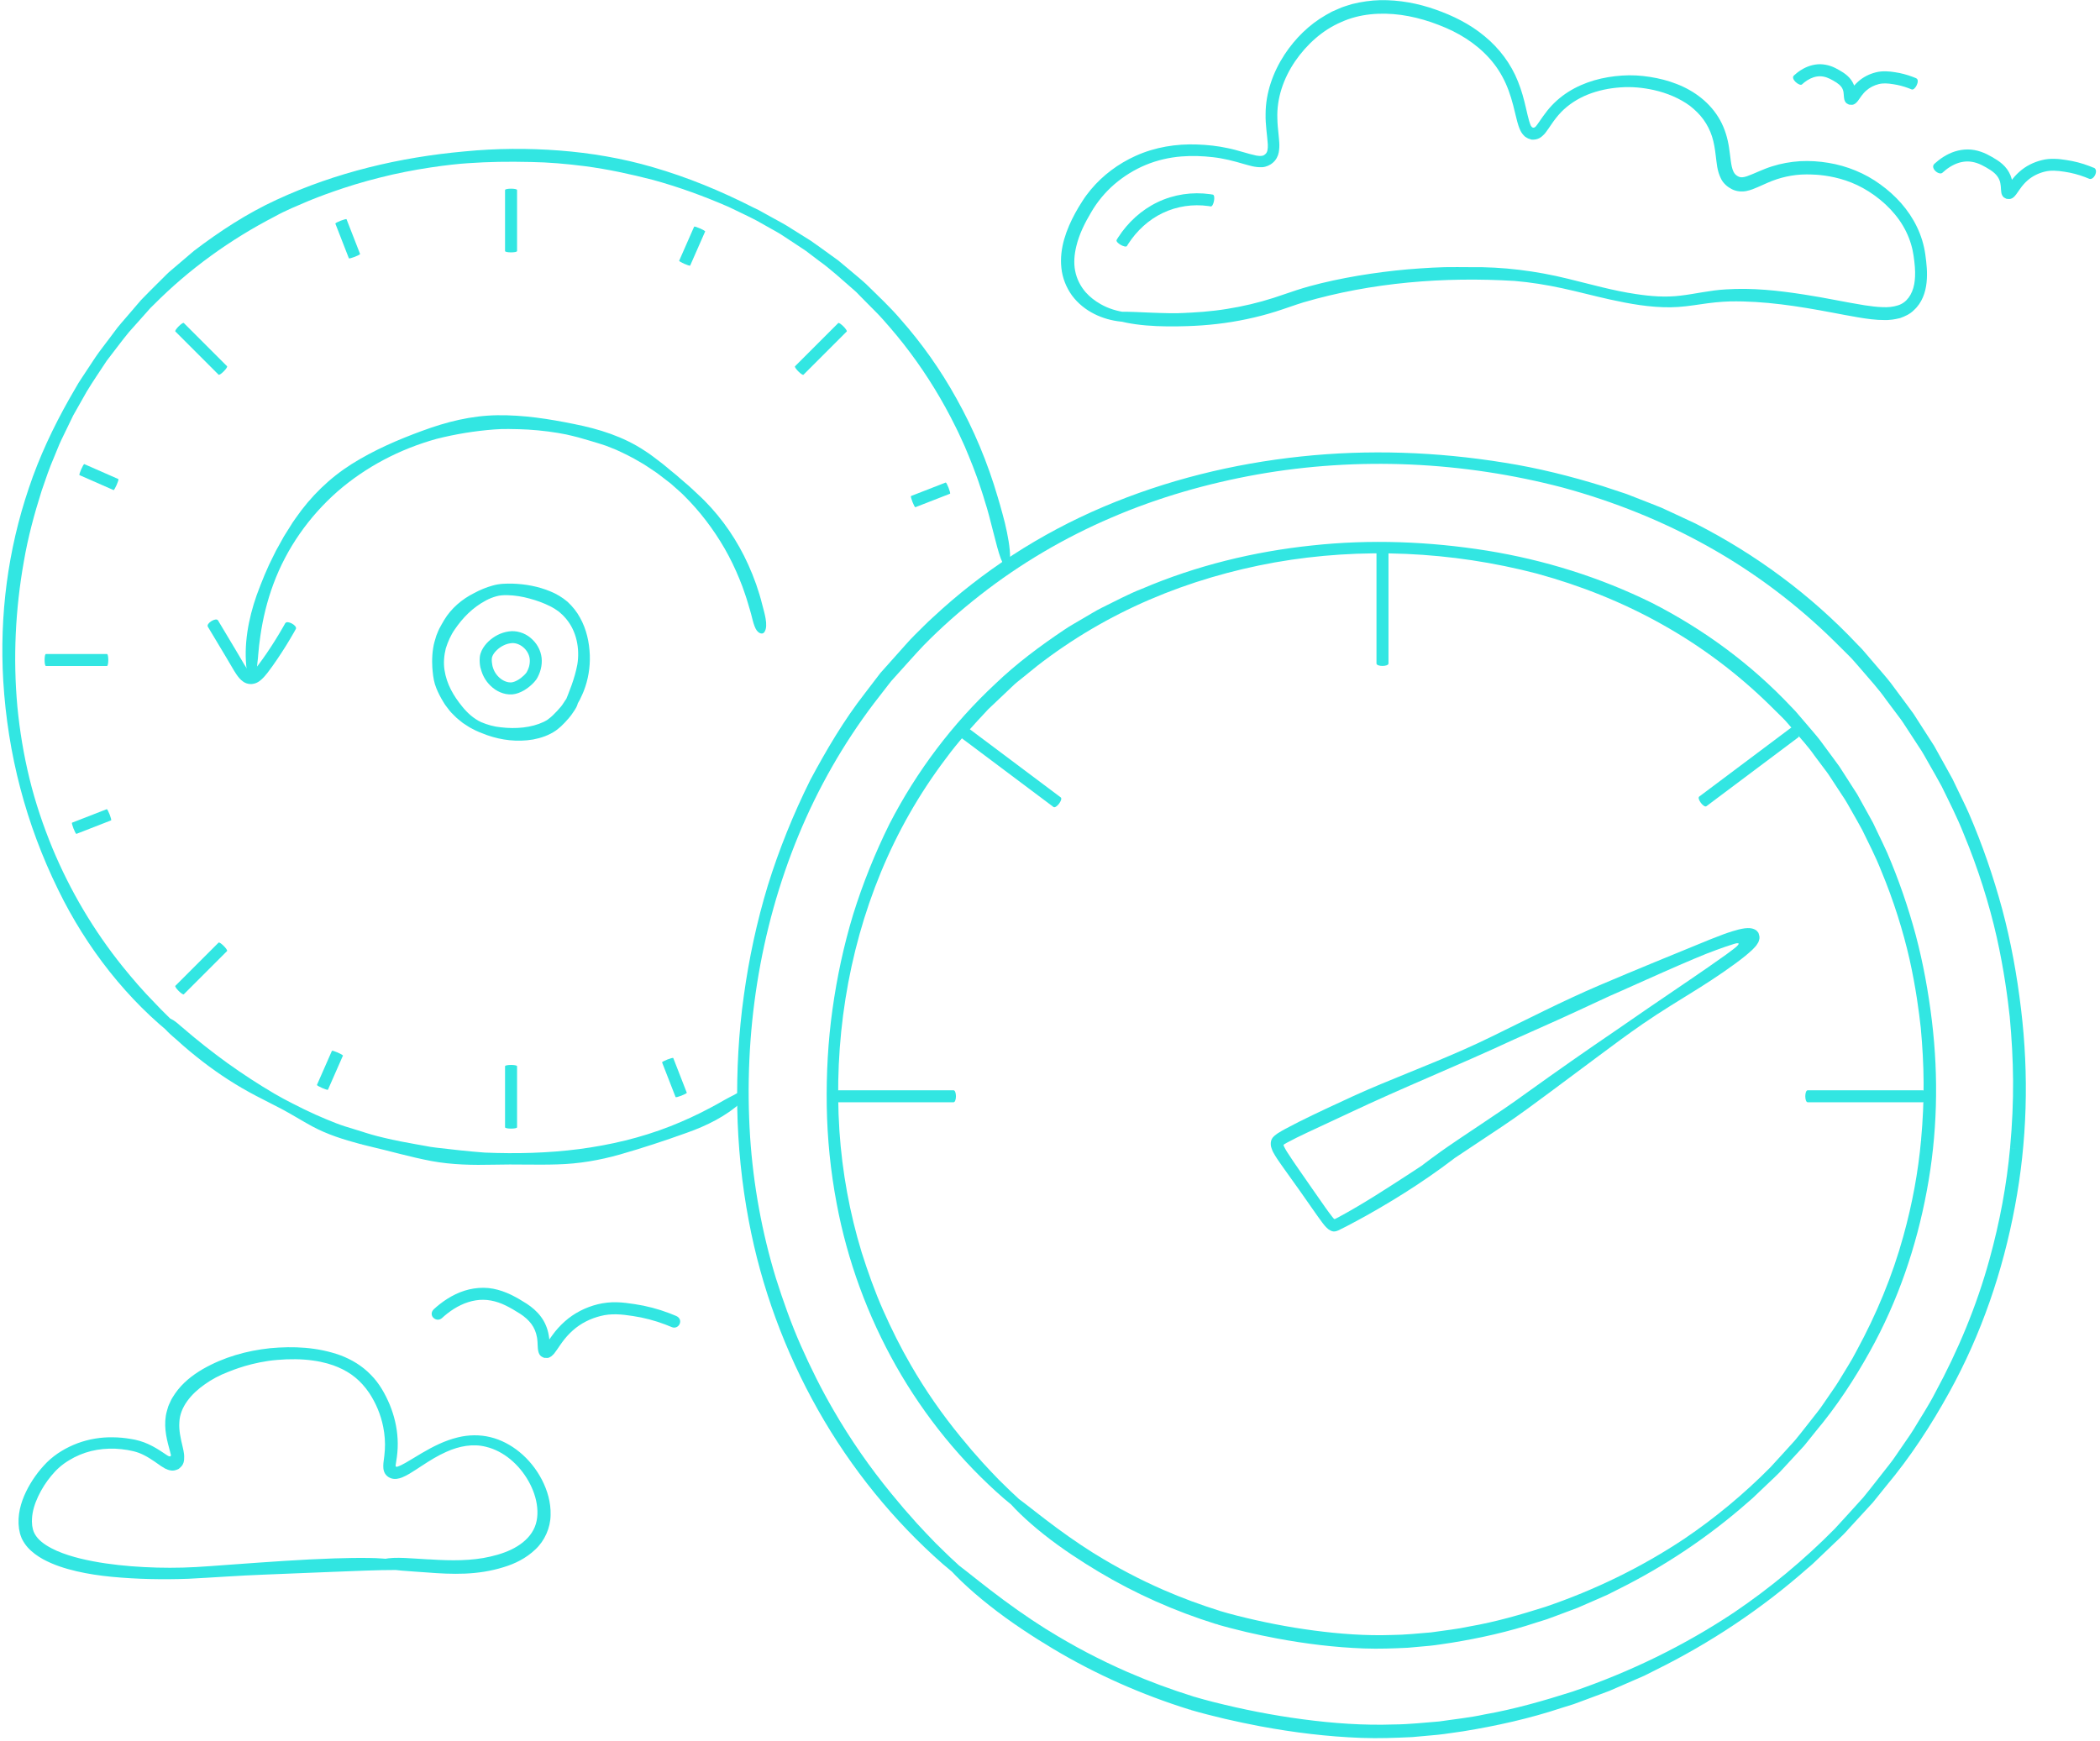 
<svg width="439" height="364" viewBox="0 0 439 364" fill="none" xmlns="http://www.w3.org/2000/svg">
<path d="M197.05 326.34C198.85 328.73 202.52 332.29 206.85 335.69C211.16 339.12 216.14 342.35 220.11 344.72C229.06 350.08 238.69 354.34 248.67 357.45L249.05 357.51C249.05 357.51 248.94 357.53 248.91 357.52L249.14 357.59L249.6 357.72L250.52 357.98L252.36 358.47C253.58 358.79 254.81 359.09 256.04 359.38C258.5 359.95 260.97 360.47 263.45 360.94C270.42 362.24 277.48 363.11 284.58 363.37C288.13 363.5 291.69 363.37 295.24 363.2L300.54 362.72C302.3 362.54 304.05 362.23 305.81 362C312.8 360.87 319.73 359.33 326.45 357.1L328.98 356.31L331.47 355.39L336.44 353.54L341.3 351.43L343.73 350.37L346.1 349.18C357.55 343.52 368.29 336.37 377.89 327.89C378.67 327.27 379.39 326.57 380.1 325.88L382.26 323.82C383.67 322.43 385.19 321.14 386.48 319.63C387.82 318.17 389.16 316.72 390.49 315.27L391.49 314.18L392.42 313.03L394.27 310.73C399.33 304.69 403.65 298.08 407.47 291.15C414.21 278.97 418.7 265.75 421.22 252.23C423.77 238.7 424.16 224.76 422.49 210.96C421.65 203.93 420.39 196.95 418.56 190.11C416.71 183.28 414.41 176.59 411.6 170.09C410.89 168.47 410.09 166.89 409.33 165.29L408.18 162.9L406.9 160.58L404.32 155.94L401.45 151.47L400.01 149.23C399.5 148.51 398.96 147.8 398.44 147.09L395.27 142.82C394.19 141.42 392.99 140.11 391.85 138.75L390.12 136.73L389.25 135.72C388.95 135.39 388.63 135.09 388.32 134.77C378.47 124.3 366.95 115.85 354.47 109.48L349.71 107.26L347.33 106.16L344.89 105.19L340 103.28L335.01 101.63C328.32 99.56 321.49 97.84 314.5 96.74C300.38 94.45 286.05 93.94 271.91 95.45C257.78 96.95 243.82 100.38 230.66 105.97C217.47 111.57 205.38 119.41 195 129.1C193.67 130.28 192.46 131.58 191.18 132.81C189.92 134.06 188.79 135.43 187.59 136.74L184.04 140.72L180.8 144.96C176.41 150.58 172.78 156.76 169.39 163.08C165.83 170.25 162.85 177.62 160.51 185.15C158.22 192.7 156.57 200.39 155.5 208.16C154.41 215.93 153.99 223.79 154.12 231.66C154.26 239.54 155.05 247.45 156.54 255.3C159.13 269.11 164.1 282.59 171.02 294.83C177.94 307.08 186.88 318.05 197.11 327.03C198.43 328.18 199.73 329.21 200.87 330.11C202.02 331 203.08 331.68 203.88 332.19C205.5 333.19 206.22 333.33 205.39 332.13C205 331.57 204.06 330.65 202.96 329.65C201.86 328.62 200.65 327.49 199.64 326.54C198.26 325.31 196.97 323.97 195.61 322.67C194.3 321.32 192.98 319.94 191.67 318.51L188.96 315.44L186.33 312.29C181.83 306.8 177.76 300.95 174.21 294.79C171.69 290.46 169.46 285.96 167.43 281.38C165.4 276.79 163.73 272.06 162.21 267.28C159.28 257.69 157.48 247.75 156.81 237.75C155.42 216.2 158.76 194.46 166.9 174.73C170.96 164.87 176.27 155.55 182.68 147.08L185.12 143.93C185.53 143.41 185.92 142.87 186.35 142.36L187.68 140.88C189.47 138.92 191.21 136.91 193.04 134.99C196.75 131.19 200.75 127.68 204.92 124.41C213.28 117.87 222.5 112.44 232.28 108.25C242.05 104.04 252.35 101.08 262.86 99.2C283.89 95.48 305.82 96.47 326.72 101.95C337.34 104.85 347.64 108.95 357.22 114.34C366.81 119.71 375.66 126.38 383.49 134.1C384.44 135.04 385.4 136 386.37 136.96C386.87 137.43 387.32 137.94 387.77 138.46L389.12 140.01C390.9 142.1 392.77 144.12 394.3 146.32C394.78 146.96 395.67 148.14 396.87 149.75C397.5 150.54 398.11 151.5 398.79 152.55C399.48 153.6 400.22 154.74 401.02 155.97C401.86 157.17 402.6 158.54 403.4 159.96C404.2 161.38 405.07 162.85 405.9 164.41C407.44 167.58 409.17 170.92 410.56 174.48C413.5 181.54 415.88 189.13 417.41 195.95C418.94 202.77 419.71 208.77 420.13 212.6C420.97 221.7 421.13 229.93 420.2 240.01L421.64 240.16L420.2 240.02C419.49 247.69 418.09 255.37 415.88 263.37C413.21 273.06 409.33 282.39 404.55 291.19C403.21 293.83 401.56 296.3 400.05 298.84C399.28 300.1 398.39 301.29 397.57 302.52C396.71 303.72 395.94 304.99 395.01 306.14C393.17 308.46 391.38 310.82 389.51 313.1C387.52 315.29 385.55 317.5 383.54 319.66C377.14 326.15 370.04 332.03 362.56 337.1C352.17 344.03 340.74 349.61 328.74 353.69C322.7 355.61 316.58 357.37 310.31 358.47C307.2 359.15 304.03 359.46 300.89 359.93C297.72 360.18 294.56 360.54 291.38 360.56C285.04 360.78 278.67 360.32 272.35 359.48C266.03 358.65 259.76 357.41 253.6 355.85L251.53 355.3L250.5 355.01L249.99 354.86L249.74 354.79C249.74 354.79 249.54 354.73 249.43 354.71C249.3 354.68 249.16 354.66 249.03 354.65L249.5 354.72C244.82 353.26 240.22 351.56 235.72 349.6C232.83 348.34 229.98 346.97 227.2 345.51C225.81 344.78 224.43 344.03 223.07 343.24L222.05 342.65L221.73 342.46L221.18 342.14C217.84 340.19 213.64 337.39 209.79 334.53C205.93 331.69 202.42 328.78 200.1 327.03C198.2 325.6 196.83 324.73 196.43 324.82C196.16 324.88 196.32 325.35 197.05 326.33V326.34Z" fill="#32E6E2"/>
<path d="M34.009 213.77C33.999 215.1 35.839 216.42 36.899 217.38C38.669 219.01 40.529 220.54 42.429 222.01C45.919 224.7 49.629 227.09 53.519 229.12C55.309 230.04 57.059 230.94 58.809 231.84C60.999 233 63.049 234.3 65.219 235.48C68.419 237.21 71.829 238.27 75.309 239.2L75.719 239.26C75.669 239.27 75.609 239.27 75.559 239.26C75.539 239.26 75.489 239.24 75.509 239.25L75.569 239.27L75.829 239.33L76.339 239.46L77.359 239.71C81.639 240.71 85.829 241.93 90.149 242.75C94.529 243.56 98.829 243.62 103.229 243.52C107.679 243.4 112.039 243.6 116.499 243.46C120.959 243.34 125.289 242.61 129.589 241.39C134.379 240.02 138.919 238.52 143.599 236.84C147.719 235.38 151.769 233.39 154.949 230.48C155.769 229.73 156.169 228.79 155.369 228.35C154.999 228.14 154.459 228.43 154.059 228.59C153.569 228.87 153.059 229.15 152.519 229.41C152.139 229.6 151.769 229.8 151.409 230.01C150.469 230.56 149.509 231.09 148.539 231.6C145.819 233.06 143.009 234.35 140.139 235.48C133.949 237.91 127.529 239.41 121.049 240.26C114.569 241.1 107.979 241.26 101.349 240.99C97.969 240.74 94.589 240.36 91.209 239.96C90.389 239.87 89.529 239.73 88.709 239.56C88.229 239.46 86.059 239.11 83.739 238.65C81.419 238.19 78.949 237.6 77.809 237.26C77.509 237.17 77.219 237.08 76.929 237L76.499 236.87L76.289 236.8L76.049 236.73C75.939 236.7 75.819 236.69 75.709 236.67L76.079 236.73C75.359 236.5 74.619 236.26 73.789 236.02C72.649 235.69 71.499 235.33 70.309 234.87C68.859 234.31 67.439 233.71 66.019 233.08C64.349 232.33 62.709 231.53 61.089 230.69C59.839 230.05 58.579 229.39 57.379 228.68C54.059 226.73 50.769 224.59 47.579 222.3C45.989 221.15 44.419 219.97 42.889 218.76C42.119 218.15 41.359 217.54 40.609 216.92L39.489 215.98L38.939 215.51L38.799 215.39L38.759 215.35L38.679 215.29C37.729 214.56 36.419 213.15 35.389 212.94C34.959 212.86 34.549 212.94 34.279 213.16C34.109 213.31 33.999 213.52 33.989 213.79L34.009 213.77Z" fill="#32E6E2"/>
<path d="M211.06 117.81C211.31 116.34 211.05 113.9 210.51 111.32C210.25 110.03 209.93 108.7 209.57 107.43C209.24 106.15 208.87 104.95 208.56 103.89C206.48 96.77 203.59 89.84 199.96 83.35C196.66 77.38 192.71 71.78 188.2 66.69C185.99 64.1 183.48 61.8 181.07 59.41C179.82 58.26 178.49 57.21 177.2 56.1L175.25 54.47L173.19 52.98C171.94 52.09 170.72 51.17 169.45 50.31L165.55 47.87C164.27 47.02 162.91 46.31 161.57 45.57L159.56 44.46L158.55 43.9L157.51 43.4C150.69 39.93 143.75 37.06 136.45 34.95C130.05 33.08 123.5 31.98 116.93 31.47C110.35 30.97 103.73 31.01 97.09 31.66C83.58 32.88 70.24 36.03 57.86 41.75C51.59 44.64 45.91 48.37 40.56 52.44L36.72 55.71C36.09 56.27 35.42 56.77 34.83 57.37L33.04 59.15C31.86 60.35 30.64 61.51 29.48 62.74C28.38 64.02 27.28 65.31 26.17 66.6C25.62 67.26 25.03 67.88 24.51 68.56L22.97 70.62C21.96 72 20.87 73.32 19.92 74.74L17.1 79.01C16.61 79.71 16.18 80.45 15.76 81.19L14.48 83.41C11.13 89.34 8.2 95.54 6.03 102.05C1.62 115.06 -0.12 128.65 0.68 142.37C1.61 157.68 5.41 172.26 12.16 186.03C18.04 198.14 26.7 209.24 37.06 217.22C39.73 219.26 42.13 220.44 41.58 218.97C41.33 218.27 39.91 217.06 38.96 216.14C37.66 214.95 36.33 213.76 35.04 212.43L33.65 211.05L32.3 209.64C29.92 207.23 27.71 204.66 25.58 202.02C19.59 194.56 14.67 186.24 10.99 177.41C9.03 172.65 7.38 167.78 6.17 162.81C4.95 157.84 4.12 152.8 3.63 147.73C2.71 137.6 3.21 127.34 4.99 117.37C5.84 112.37 7.17 107.46 8.7 102.63C9.53 100.23 10.32 97.82 11.34 95.5C11.84 94.33 12.27 93.14 12.82 91.99L14.48 88.56L15.31 86.85L16.25 85.19L18.13 81.87C19.44 79.69 20.9 77.6 22.29 75.46C23.86 73.45 25.36 71.37 26.99 69.4L29.55 66.53L30.83 65.09L31.47 64.37L32.16 63.7C39.55 56.25 48.15 50.07 57.47 45.25C59.7 44 62.2 43 64.55 41.99C65.95 41.41 72.24 38.9 79.34 37.15C86.42 35.32 94.23 34.34 97.9 34.12C102.25 33.82 106.17 33.76 111 33.87C114.68 33.93 118.38 34.25 122.32 34.75C127.08 35.38 131.77 36.4 136.41 37.59C141.87 39.08 147.18 41.02 152.36 43.28C154.31 44.25 156.31 45.13 158.22 46.15C159.17 46.68 160.12 47.21 161.06 47.75C162 48.29 162.96 48.78 163.85 49.4C165.09 50.22 166.34 51.04 167.58 51.86C168.22 52.25 168.81 52.7 169.4 53.16L171.19 54.52C173.64 56.26 175.84 58.32 178.12 60.29L178.97 61.04L179.76 61.85L181.35 63.46C182.4 64.55 183.51 65.58 184.51 66.72C186.53 68.98 188.47 71.31 190.28 73.74C193.91 78.6 197.08 83.8 199.75 89.22C200.44 90.56 201.03 91.96 201.67 93.32C202.24 94.71 202.85 96.1 203.38 97.5C203.91 98.91 204.45 100.31 204.9 101.74C205.13 102.45 205.39 103.16 205.6 103.88L205.76 104.42L205.81 104.59L205.9 104.88C207.07 108.39 208.23 114.2 209.23 116.83C209.65 117.9 210.12 118.6 210.47 118.65C210.71 118.69 210.9 118.44 210.99 117.84L211.06 117.81Z" fill="#32E6E2"/>
<path d="M159.849 132.06C160.639 130.79 159.789 128.13 159.349 126.43C158.639 123.56 157.639 120.75 156.419 118.06C154.189 113.11 151.099 108.55 147.309 104.72C146.459 103.85 145.529 103.05 144.659 102.2C143.779 101.36 142.809 100.62 141.909 99.8C141.359 99.28 140.739 98.84 140.169 98.35C139.579 97.88 139.029 97.36 138.429 96.91C137.219 96.02 136.069 95.04 134.769 94.24C130.299 91.27 125.209 89.69 120.019 88.66C114.739 87.58 109.389 86.75 103.969 86.82C98.469 86.9 93.289 88.22 88.239 90.09C83.129 91.96 78.169 94.11 73.529 97.02C68.889 99.95 64.959 103.79 61.829 108.31C61.369 108.92 60.959 109.57 60.569 110.22C60.169 110.86 59.759 111.5 59.359 112.14C58.989 112.8 58.629 113.46 58.269 114.11C57.899 114.76 57.529 115.41 57.219 116.1C55.839 118.76 54.729 121.55 53.669 124.41C51.889 129.46 50.889 134.97 51.589 140.18C51.769 141.52 52.349 142.54 53.149 142.01C53.519 141.76 53.569 141.03 53.659 140.52C53.679 139.83 53.759 139.14 53.829 138.42C53.899 137.92 53.949 137.41 53.979 136.9C54.089 135.58 54.229 134.27 54.429 132.96C54.959 129.27 55.849 125.63 57.149 122.13C59.929 114.6 64.629 107.99 70.519 102.79C76.449 97.63 83.549 93.9 91.269 91.76C95.229 90.76 99.269 90.1 103.359 89.79C104.349 89.71 105.399 89.68 106.399 89.7C106.989 89.72 109.629 89.7 112.459 89.98C115.299 90.24 118.319 90.77 119.699 91.15C120.529 91.35 121.309 91.55 122.099 91.8C122.889 92.04 123.719 92.25 124.609 92.54C125.289 92.76 125.989 92.95 126.679 93.2C127.359 93.46 128.059 93.73 128.769 94.03C130.469 94.8 132.149 95.62 133.739 96.58C134.709 97.1 135.599 97.74 136.519 98.35C137.449 98.93 138.289 99.64 139.169 100.3L140.169 101.07L141.119 101.91C141.739 102.48 142.399 103.01 142.979 103.61C146.269 106.86 149.139 110.63 151.489 114.7C152.659 116.74 153.679 118.86 154.569 121.04C155.019 122.12 155.429 123.22 155.789 124.33C155.989 124.88 156.149 125.44 156.319 126C156.399 126.28 156.499 126.56 156.569 126.84L156.629 127.05L156.649 127.12L156.689 127.23C157.149 128.6 157.479 130.87 158.209 131.84C158.509 132.23 158.899 132.47 159.249 132.46C159.479 132.46 159.689 132.34 159.849 132.08V132.06Z" fill="#32E6E2"/>
<path d="M209.86 312.72C211.36 314.83 214.51 317.9 218.23 320.84C221.94 323.8 226.23 326.57 229.64 328.61C237.35 333.23 245.64 336.9 254.22 339.57L254.6 339.63C254.54 339.65 254.47 339.65 254.43 339.63L254.63 339.69L255.03 339.81L255.82 340.03L257.4 340.45C258.45 340.73 259.51 340.98 260.57 341.24C262.69 341.73 264.82 342.18 266.95 342.58C272.95 343.7 279.03 344.45 285.14 344.67C288.2 344.78 291.26 344.67 294.32 344.52L298.88 344.11C300.4 343.96 301.9 343.69 303.41 343.48C309.43 342.5 315.39 341.18 321.17 339.25L323.35 338.57L325.49 337.78L329.76 336.18L333.94 334.36L336.03 333.44L338.07 332.41C347.92 327.53 357.15 321.36 365.42 314.08C366.09 313.54 366.71 312.94 367.32 312.35L369.18 310.58C370.4 309.38 371.7 308.27 372.82 306.98C373.97 305.73 375.13 304.48 376.28 303.23L377.14 302.3L377.94 301.31L379.53 299.33C383.89 294.14 387.63 288.46 390.93 282.5C396.76 272.02 400.63 260.64 402.79 249C404.98 237.35 405.3 225.35 403.86 213.46C403.13 207.41 402.04 201.4 400.48 195.51C398.89 189.63 396.91 183.87 394.5 178.27C393.89 176.88 393.2 175.52 392.55 174.14L391.57 172.08L390.47 170.08L388.25 166.08L385.78 162.23L384.54 160.3C384.1 159.68 383.64 159.07 383.19 158.45L380.47 154.77C379.54 153.56 378.51 152.43 377.53 151.26L376.04 149.52C375.55 148.93 375.05 148.36 374.5 147.83C366.02 138.8 356.08 131.54 345.34 126.06C334.51 120.72 322.93 117.09 310.91 115.14C298.76 113.2 286.43 112.73 274.26 114.05C262.1 115.33 250.08 118.26 238.76 123.09C235.88 124.2 233.18 125.69 230.41 127.03C229.03 127.7 227.74 128.55 226.41 129.3C225.1 130.1 223.74 130.81 222.48 131.68C217.39 135.09 212.47 138.76 208.06 142.99C199.12 151.33 191.64 161.23 185.97 172.22C182.91 178.4 180.36 184.74 178.34 191.23C176.37 197.73 174.96 204.35 174.03 211.04C173.09 217.72 172.73 224.49 172.83 231.26C172.94 238.05 173.62 244.86 174.9 251.62C177.12 263.52 181.38 275.13 187.35 285.67C193.32 296.21 201.04 305.65 209.88 313.33C211.02 314.31 212.14 315.19 213.13 315.96C214.13 316.71 215.05 317.29 215.75 317.71C217.17 318.54 217.81 318.63 217.14 317.55C216.82 317.04 216.02 316.25 215.08 315.38C214.13 314.48 213.1 313.51 212.24 312.7C211.06 311.64 209.95 310.49 208.78 309.37C207.66 308.21 206.53 307.02 205.41 305.79L203.08 303.15L200.83 300.45C196.97 295.74 193.47 290.72 190.42 285.43C188.26 281.71 186.34 277.85 184.6 273.92C182.86 269.98 181.42 265.92 180.12 261.82C177.61 253.59 176.06 245.06 175.48 236.47C174.28 217.97 177.16 199.3 184.15 182.37C187.64 173.91 192.2 165.91 197.7 158.64C200.39 154.95 203.5 151.6 206.6 148.28L211.56 143.58C212.36 142.76 213.3 142.11 214.17 141.38L216.82 139.23C224.01 133.64 231.92 128.99 240.29 125.39C248.67 121.78 257.5 119.21 266.51 117.59C284.56 114.41 303.38 115.25 321.32 119.94C330.43 122.43 339.27 125.95 347.49 130.57C355.72 135.18 363.32 140.9 370.04 147.51C370.86 148.32 371.68 149.14 372.52 149.96C373.37 150.76 374.08 151.71 374.87 152.58C376.4 154.37 378 156.1 379.32 158C379.73 158.55 380.49 159.56 381.53 160.95C382.07 161.63 382.6 162.45 383.18 163.35C383.77 164.25 384.41 165.23 385.1 166.28C385.82 167.31 386.46 168.48 387.15 169.7C387.83 170.92 388.58 172.18 389.29 173.52C390.61 176.24 392.1 179.1 393.3 182.16C395.83 188.22 397.87 194.74 399.19 200.59C400.5 206.45 401.17 211.6 401.53 214.88C402.25 222.69 402.38 229.76 401.59 238.41L403.03 238.56L401.59 238.42C400.99 245 399.79 251.6 397.89 258.47C395.6 266.79 392.26 274.8 388.16 282.35C387.01 284.62 385.59 286.73 384.29 288.92C383.63 290 382.87 291.02 382.16 292.08C381.42 293.11 380.76 294.2 379.96 295.19C378.38 297.18 376.85 299.2 375.23 301.16C373.52 303.03 371.83 304.93 370.1 306.79C364.6 312.35 358.51 317.41 352.08 321.75C343.16 327.69 333.35 332.47 323.05 335.97C317.87 337.61 312.62 339.13 307.24 340.06C304.57 340.64 301.85 340.91 299.16 341.31C296.44 341.53 293.73 341.83 291.01 341.85C285.57 342.04 280.11 341.64 274.69 340.92C269.27 340.21 263.88 339.15 258.6 337.81L256.82 337.34L255.94 337.09L255.5 336.96L255.28 336.9C255.28 336.9 255.09 336.84 254.98 336.82C254.85 336.79 254.73 336.77 254.6 336.76L255.07 336.83C251.06 335.58 247.11 334.12 243.25 332.44C240.77 331.36 238.33 330.19 235.94 328.93C234.75 328.3 233.56 327.66 232.39 326.99L231.52 326.48L231.24 326.32C231.24 326.32 230.77 326.05 230.76 326.04C227.89 324.37 224.29 321.97 220.98 319.52C217.66 317.08 214.64 314.61 212.62 313.13C210.97 311.93 209.76 311.22 209.38 311.33C209.13 311.4 209.24 311.83 209.85 312.69L209.86 312.72Z" fill="#32E6E2"/>
<path d="M287.75 114.69V138.72C287.75 139.41 290.26 139.41 290.26 138.72V114.69C290.26 114 287.75 114 287.75 114.69Z" fill="#32E6E2"/>
<path d="M175.29 230.47H199.32C200.01 230.47 200.01 227.96 199.32 227.96H175.29C174.6 227.96 174.6 230.47 175.29 230.47Z" fill="#32E6E2"/>
<path d="M377.91 230.47H401.94C402.63 230.47 402.63 227.96 401.94 227.96H377.91C377.22 227.96 377.22 230.47 377.91 230.47Z" fill="#32E6E2"/>
<path d="M356.73 168.56L357.2 168.21L375.47 154.51L375.95 154.15C376.5 153.74 375 151.73 374.44 152.14L373.96 152.5L355.69 166.2L355.22 166.55C354.67 166.96 356.17 168.97 356.73 168.56Z" fill="#32E6E2"/>
<path d="M201.009 154.32L201.479 154.67L219.749 168.37L220.229 168.73C220.779 169.14 222.289 167.14 221.739 166.72L221.259 166.36L202.989 152.66L202.519 152.31C201.969 151.9 200.459 153.9 201.009 154.32Z" fill="#32E6E2"/>
<path d="M9.6 139.25H22.36C22.73 139.25 22.73 136.74 22.36 136.74H9.6C9.23 136.74 9.23 139.25 9.6 139.25Z" fill="#32E6E2"/>
<path d="M105.58 39.73V52.49C105.58 52.86 108.09 52.86 108.09 52.49V39.73C108.09 39.36 105.58 39.36 105.58 39.73Z" fill="#32E6E2"/>
<path d="M105.58 222.94V235.7C105.58 236.07 108.09 236.07 108.09 235.7V222.94C108.09 222.57 105.58 222.57 105.58 222.94Z" fill="#32E6E2"/>
<path d="M145.11 47.4L145.03 47.57L142.06 54.33L141.98 54.51C141.89 54.71 144.19 55.72 144.28 55.52L144.36 55.34L147.33 48.58L147.41 48.41C147.5 48.21 145.2 47.2 145.11 47.4Z" fill="#32E6E2"/>
<path d="M69.389 219.72L69.309 219.89L66.339 226.65L66.259 226.83C66.169 227.03 68.469 228.04 68.559 227.84L68.639 227.66L71.609 220.9L71.689 220.73C71.779 220.53 69.479 219.52 69.389 219.72Z" fill="#32E6E2"/>
<path d="M197.689 100.89L197.509 100.96L190.629 103.64L190.449 103.71C190.239 103.79 191.149 106.13 191.359 106.05L191.539 105.98L198.419 103.3L198.599 103.23C198.809 103.15 197.899 100.81 197.689 100.89Z" fill="#32E6E2"/>
<path d="M22.309 169.19L22.129 169.26L15.249 171.94L15.069 172.01C14.859 172.09 15.769 174.43 15.979 174.35L16.159 174.28L23.039 171.6L23.219 171.53C23.429 171.45 22.519 169.11 22.309 169.19Z" fill="#32E6E2"/>
<path d="M24.74 100.17L24.57 100.09L17.81 97.12L17.63 97.04C17.43 96.95 16.42 99.25 16.62 99.34L16.8 99.42L23.56 102.39L23.73 102.47C23.93 102.56 24.94 100.26 24.74 100.17Z" fill="#32E6E2"/>
<path d="M143.569 228.47L143.499 228.29L140.819 221.41L140.749 221.23C140.669 221.02 138.329 221.93 138.409 222.14L138.479 222.32L141.159 229.2L141.229 229.38C141.309 229.59 143.649 228.68 143.569 228.47Z" fill="#32E6E2"/>
<path d="M75.269 53.09L75.199 52.91L72.519 46.03L72.449 45.85C72.369 45.64 70.029 46.55 70.109 46.76L70.179 46.94L72.859 53.82L72.929 54C73.009 54.21 75.349 53.3 75.269 53.09Z" fill="#32E6E2"/>
<path d="M175.23 67.55L175.01 67.77L166.43 76.35L166.2 76.58C165.94 76.84 167.72 78.61 167.97 78.35L168.2 78.12L176.78 69.54L177 69.32C177.26 69.06 175.48 67.29 175.23 67.55Z" fill="#32E6E2"/>
<path d="M45.69 197.09L45.47 197.31L36.89 205.89L36.66 206.12C36.4 206.38 38.18 208.15 38.43 207.89L38.66 207.66L47.24 199.08L47.46 198.86C47.72 198.6 45.94 196.83 45.69 197.09Z" fill="#32E6E2"/>
<path d="M47.46 76.57L47.24 76.35L38.66 67.77L38.43 67.54C38.17 67.28 36.4 69.06 36.66 69.31L36.89 69.54L45.47 78.12L45.69 78.34C45.95 78.6 47.72 76.82 47.46 76.57Z" fill="#32E6E2"/>
<path d="M295.23 247.74C297.17 247.39 300.34 244.65 302.59 243.14C306.38 240.61 310.19 238.08 313.98 235.56C317.49 233.23 320.86 230.7 324.2 228.23C327.54 225.74 330.88 223.25 334.24 220.75C337.26 218.49 340.3 216.24 343.41 214.09C347.3 211.41 351.25 209.04 355.21 206.57C356.95 205.48 358.65 204.36 360.33 203.2C361.17 202.62 362 202.03 362.83 201.42L364.06 200.49L364.89 199.83C365.28 199.52 365.63 199.2 365.99 198.88C366.38 198.57 366.62 198.25 366.94 197.93C367.11 197.77 367.19 197.62 367.29 197.47C367.38 197.32 367.5 197.17 367.57 197.03C367.8 196.47 367.91 196.03 367.74 195.51L367.6 195.05C367.5 194.9 367.4 194.79 367.31 194.69C367.13 194.49 366.92 194.37 366.68 194.27C366.22 194.06 365.56 194 364.73 194.1C363.91 194.21 362.97 194.45 362.07 194.74C361.53 194.9 361.4 194.96 361.12 195.05L360.38 195.31C359.4 195.67 358.44 196.04 357.48 196.43C349.69 199.62 342 202.75 334.33 206.02C326.57 209.35 319.38 213.05 311.86 216.72C304.28 220.45 296.46 223.42 288.66 226.67C284.75 228.29 280.95 230.06 277.18 231.83C275.29 232.72 273.41 233.62 271.53 234.56C270.59 235.03 269.65 235.52 268.7 236.03C268.23 236.29 267.76 236.55 267.27 236.86C267.18 236.92 266.97 237.04 266.78 237.2C266.6 237.35 266.38 237.48 266.24 237.66C265.9 237.97 265.7 238.42 265.66 238.88C265.63 239.27 265.66 239.68 265.81 240.07C265.88 240.26 265.94 240.47 266.02 240.64C266.09 240.78 266.14 240.9 266.21 241.01C266.46 241.48 266.72 241.88 266.98 242.28C267.5 243.07 268.04 243.81 268.57 244.56C269.62 246.04 270.67 247.51 271.72 248.97L274.82 253.4C275.34 254.14 275.86 254.88 276.43 255.64C276.58 255.83 276.72 256.02 276.88 256.21C277.05 256.44 277.39 256.76 277.67 257C277.98 257.22 278.31 257.41 278.68 257.47C279.06 257.53 279.41 257.41 279.77 257.26L281.43 256.43L282.83 255.69C283.77 255.2 284.68 254.68 285.61 254.18C292.88 250.11 299.93 245.53 306.21 240.48C307.02 239.83 307.68 239.19 308.02 238.68C308.31 238.22 308.5 237.75 307.88 237.61C307.21 237.52 306.24 238.1 305.47 238.49C304.53 239.07 303.57 239.65 302.56 240.27C301.86 240.69 301.16 241.13 300.48 241.58L295.14 245.09C290.11 248.36 285.07 251.66 279.85 254.48C279.61 254.6 279.38 254.72 279.15 254.84C279.07 254.9 278.95 254.92 278.88 254.84C278.84 254.81 278.81 254.77 278.77 254.74L278.66 254.61L278.49 254.4C278.03 253.82 277.56 253.18 277.11 252.54C276.2 251.24 275.3 249.94 274.39 248.65C272.61 246.04 270.71 243.43 269.07 240.87C268.69 240.29 268.26 239.41 268.33 239.47C268.32 239.4 268.35 239.32 268.42 239.28L269.03 238.92C270.35 238.2 271.77 237.52 273.18 236.85L281.73 232.86C293.06 227.48 304.77 222.8 316.39 217.39C322.44 214.72 328.48 212 334.46 209.19C335.92 208.5 337.45 207.81 338.93 207.18C340.68 206.42 354.42 200.15 358.73 198.65C359.98 198.19 361.26 197.74 362.4 197.39C362.69 197.33 362.97 197.16 363.4 197.23C363.54 197.34 363.4 197.48 363.34 197.58C363.25 197.69 363.15 197.79 363.03 197.9L362.84 198.07L362.27 198.52C361.79 198.88 361.31 199.24 360.81 199.61C358.38 201.36 355.9 203.05 353.42 204.75C350.48 206.75 347.55 208.75 344.61 210.75C342.36 212.3 340.09 213.86 337.85 215.41C331.64 219.63 325.37 224.02 319.14 228.5C316.05 230.75 312.93 232.86 309.74 234.98C308.15 236.04 306.57 237.1 304.99 238.16L302.63 239.77L301.46 240.59L301.17 240.79L301.08 240.86L300.92 240.98C299.03 242.36 295.89 244.5 294.87 246.05C294.45 246.68 294.3 247.24 294.46 247.55C294.57 247.75 294.82 247.85 295.22 247.78L295.23 247.74Z" fill="#32E6E2"/>
<path d="M59.63 130.3L59.3 130.89C58.22 132.79 57.06 134.66 55.83 136.47C55.21 137.37 54.58 138.28 53.94 139.11C53.62 139.52 53.29 139.92 52.98 140.19C52.83 140.33 52.68 140.43 52.59 140.48C52.49 140.52 52.48 140.53 52.42 140.52C52.36 140.52 52.33 140.51 52.24 140.45C52.15 140.39 52.02 140.28 51.89 140.13C51.62 139.82 51.34 139.38 51.06 138.93L49.38 136.08L45.94 130.33L45.58 129.72C45.16 129.03 43.03 130.35 43.45 131.04L43.81 131.64L47.22 137.33L48.93 140.23C49.24 140.73 49.55 141.23 50.01 141.77C50.24 142.03 50.52 142.31 50.89 142.56C51.26 142.81 51.77 143 52.27 143.02C52.76 143.06 53.31 142.93 53.71 142.73C54.12 142.53 54.42 142.29 54.68 142.05C55.2 141.58 55.57 141.11 55.94 140.65C56.66 139.72 57.29 138.81 57.93 137.87C59.2 136 60.39 134.09 61.5 132.13L61.84 131.52C62.24 130.8 60.03 129.61 59.65 130.3H59.63Z" fill="#32E6E2"/>
<path d="M119.44 145.38C118.89 145.52 118.54 145.89 118.22 146.35C117.9 146.81 117.59 147.36 117.27 147.74C116.74 148.38 116.15 149 115.54 149.59C115.23 149.91 114.93 150.11 114.64 150.34C114.38 150.6 113.99 150.73 113.67 150.93C111.07 152.17 107.83 152.44 104.72 152.07C103.3 151.94 101.9 151.55 100.59 150.99C98.96 150.24 97.66 149.01 96.62 147.72C94.81 145.5 93.37 143.06 92.92 140.08C92.69 138.59 92.83 137.02 93.19 135.58C93.63 134.19 94.23 132.79 95.07 131.6C96.72 129.19 98.78 127.04 101.58 125.55C102.28 125.17 103.02 124.88 103.78 124.67C104.48 124.47 105.26 124.43 106.05 124.44C107.64 124.47 109.23 124.74 110.74 125.16C112.26 125.57 113.7 126.1 115.01 126.76C115.34 126.92 115.65 127.11 115.96 127.29C116.24 127.49 116.52 127.69 116.82 127.88C117.08 128.12 117.35 128.36 117.62 128.59C117.88 128.84 118.11 129.13 118.36 129.4C120.51 131.96 121.24 135.59 120.69 138.95C120.12 141.94 119.01 144.63 117.83 147.49C117.53 148.22 117.57 149.11 118.38 149.36C118.76 149.48 119.1 149.12 119.37 148.89C119.66 148.53 120 148.19 120.28 147.79C120.49 147.51 120.68 147.22 120.86 146.93C121.11 146.55 121.29 146.14 121.48 145.73C121.66 145.32 121.88 144.92 122.03 144.49C122.96 142.12 123.38 139.56 123.3 137.02C123.2 134.3 122.61 131.57 121.25 129.14C120.59 127.92 119.7 126.81 118.65 125.83C117.53 124.88 116.32 124.17 115.05 123.65C112.51 122.6 109.85 122.12 107.17 122.03C105.83 122.01 104.44 122.01 102.96 122.44C101.62 122.81 100.35 123.34 99.13 124C96.61 125.25 94.33 127.18 92.85 129.64C92.48 130.23 92.15 130.88 91.81 131.49C91.72 131.68 91.49 132.19 91.22 132.89C91.02 133.61 90.68 134.51 90.55 135.51C90.23 137.45 90.34 139.54 90.46 140.51C90.58 141.66 90.73 142.72 91.23 143.93C91.61 144.85 92.05 145.74 92.61 146.65C92.78 146.92 92.94 147.21 93.13 147.47L93.72 148.24C94.09 148.78 94.56 149.22 95.02 149.68C95.54 150.25 96.18 150.66 96.75 151.16C97.39 151.56 98 152.02 98.67 152.35C99.69 152.91 100.77 153.33 101.85 153.72C104.84 154.76 108.13 155.18 111.43 154.62C113.07 154.31 114.74 153.77 116.24 152.72C116.59 152.44 117 152.14 117.29 151.86C117.58 151.58 117.86 151.3 118.14 151.01C118.41 150.72 118.68 150.42 118.94 150.11L119.32 149.64L119.41 149.52L119.44 149.48L119.49 149.41C119.77 148.99 120.17 148.47 120.47 147.9C120.77 147.33 120.94 146.7 120.83 146.23C120.73 145.84 120.47 145.54 120.15 145.42C119.94 145.33 119.7 145.32 119.47 145.37L119.44 145.38Z" fill="#32E6E2"/>
<path d="M102.91 139.02C102.87 138.84 102.84 138.63 102.82 138.41C102.8 138.17 102.79 137.81 102.82 137.64C102.82 137.49 102.89 137.3 102.98 137.1C103.16 136.7 103.49 136.28 103.87 135.92C104.63 135.19 105.66 134.65 106.64 134.51C108.52 134.14 110.55 135.85 110.74 137.8C110.79 138.28 110.74 138.79 110.62 139.29C110.55 139.54 110.47 139.79 110.36 140.03C110.31 140.15 110.25 140.27 110.19 140.38C110.14 140.49 110.05 140.63 110.03 140.66C109.46 141.4 108.41 142.22 107.52 142.53C107.28 142.63 107.07 142.65 106.89 142.68C106.68 142.68 106.47 142.68 106.24 142.64C105.79 142.55 105.32 142.36 104.9 142.08C104.06 141.51 103.38 140.64 103.07 139.65C102.98 139.45 102.96 139.22 102.9 139.01C102.81 138.32 100.27 138.28 100.43 139.47C100.51 139.79 100.56 140.12 100.69 140.44C101.18 141.95 102.19 143.27 103.51 144.17C104.18 144.62 104.94 144.95 105.77 145.11C106.19 145.19 106.63 145.21 107.08 145.19C107.55 145.14 107.98 145.05 108.36 144.9C109.14 144.62 109.8 144.22 110.4 143.77C111.01 143.3 111.53 142.84 112.07 142.13C112.24 141.89 112.31 141.75 112.41 141.57C112.5 141.4 112.59 141.22 112.66 141.04C112.82 140.68 112.94 140.31 113.04 139.93C113.24 139.16 113.31 138.34 113.22 137.53C113.13 136.71 112.86 135.91 112.46 135.21C112.04 134.45 111.52 133.89 110.9 133.36C109.69 132.32 107.88 131.75 106.26 132.04C104.65 132.29 103.25 133.05 102.12 134.11C101.56 134.65 101.05 135.27 100.68 136.06C100.5 136.45 100.35 136.89 100.3 137.4C100.25 137.89 100.27 138.18 100.29 138.6C100.31 138.92 100.36 139.25 100.43 139.6C100.58 140.25 101.36 140.31 101.89 139.99C102.43 139.66 102.94 139.32 102.88 139.04L102.91 139.02Z" fill="#32E6E2"/>
<path d="M232.43 66.55C233.92 67.27 236.61 67.78 239.56 68.04C242.51 68.3 245.69 68.27 248.18 68.19C252.34 68.06 256.51 67.6 260.6 66.73C262.65 66.3 264.67 65.78 266.67 65.15C268.67 64.52 270.59 63.8 272.51 63.21C286.73 59.05 301.85 57.84 316.63 58.74C319.97 59.02 323.29 59.56 326.58 60.27C329.88 60.98 333.16 61.87 336.51 62.61C340.68 63.53 344.89 64.29 349.21 64.25C351.37 64.23 353.52 63.91 355.57 63.61C357.62 63.3 359.63 63.08 361.66 63.02C368.8 62.89 375.94 64.02 383.03 65.36C384.81 65.69 386.6 66.05 388.42 66.35C390.24 66.66 392.11 66.93 394.11 66.92C394.6 66.94 395.13 66.86 395.63 66.82C396.14 66.76 396.68 66.62 397.2 66.51C398.23 66.15 399.31 65.66 400.1 64.84C401.8 63.32 402.53 61.11 402.74 59.12C402.97 57.06 402.74 55.07 402.48 53.19C402.2 51.2 401.61 49.26 400.74 47.46C399.01 43.84 396.26 40.85 393.07 38.55C389.9 36.23 386.1 34.68 382.22 34.05C380.27 33.72 378.3 33.6 376.31 33.7C374.32 33.83 372.32 34.18 370.42 34.79C368.51 35.38 366.66 36.35 365.17 36.86C364.41 37.1 363.93 37.15 363.5 36.95C363.27 36.86 363.03 36.7 362.84 36.53C362.66 36.36 362.5 36.15 362.37 35.87C362.1 35.32 361.94 34.52 361.82 33.64C361.7 32.76 361.6 31.82 361.45 30.85C361.16 28.92 360.58 26.91 359.58 25.12C357.59 21.51 354.17 18.97 350.53 17.57C348.71 16.85 346.82 16.38 344.9 16.08C343 15.78 341.03 15.66 339.08 15.8C335.16 16.06 331.23 17.07 327.85 19.21C326.17 20.27 324.66 21.62 323.43 23.17C322.81 23.94 322.26 24.76 321.73 25.52L321.34 26.07C321.27 26.16 321.21 26.24 321.15 26.32C321.1 26.38 321.08 26.41 321.04 26.45C320.9 26.6 320.7 26.72 320.49 26.69C320.28 26.66 320.14 26.48 320.04 26.31L319.97 26.17C319.93 26.1 319.9 25.99 319.86 25.89C319.79 25.7 319.72 25.5 319.66 25.29C319.41 24.44 319.22 23.53 319 22.6C318.58 20.75 318.07 18.86 317.33 17.04C315.89 13.37 313.41 10.08 310.36 7.58C307.31 5.03 303.69 3.25 300.07 1.99C296.4 0.69 292.5 -0.03 288.54 0.03C286.56 0.08 284.58 0.37 282.64 0.85C281.69 1.17 280.71 1.4 279.81 1.84C279.35 2.04 278.89 2.23 278.43 2.44L277.12 3.17C273.64 5.17 270.76 8.04 268.56 11.36C266.13 15.06 264.57 19.43 264.57 23.87C264.52 26.06 264.91 28.27 265.03 30.17C265.07 31.14 264.96 31.85 264.54 32.2C264.32 32.41 264.1 32.55 263.79 32.58C263.49 32.64 263.09 32.61 262.64 32.53C260.82 32.16 258.73 31.38 256.64 30.97C254.54 30.51 252.35 30.28 250.23 30.21C245.92 30.05 241.45 30.75 237.38 32.6C233.82 34.21 230.57 36.6 228.03 39.65C227.39 40.41 226.8 41.21 226.27 42.05C225.72 42.88 225.26 43.68 224.78 44.54C223.85 46.24 223.04 48.05 222.48 49.97C221.93 51.89 221.65 53.95 221.88 56.03C222.09 58.11 222.9 60.13 224.11 61.8C226.61 65.15 230.54 66.85 234.28 67.24C236.22 67.45 237.96 67.21 238.95 66.87C239.95 66.5 240.22 66.13 239.46 65.81C238.75 65.55 236.75 65.57 235.38 65.31C233.54 65.06 231.71 64.53 230.05 63.57C228.89 62.91 227.83 62.09 226.96 61.11C225.85 59.83 225.08 58.3 224.76 56.64C224.43 54.98 224.58 53.21 225 51.49C225.58 49.04 226.73 46.69 228.08 44.43C229.38 42.18 231.02 40.21 232.97 38.52C234.92 36.85 237.14 35.47 239.52 34.48C241.89 33.5 244.43 32.91 247.01 32.71C249.18 32.53 251.44 32.62 253.61 32.87C255.8 33.12 257.9 33.66 260.09 34.31C261.2 34.6 262.31 35.02 263.86 34.96C264.65 34.91 265.5 34.55 266.11 34C266.74 33.48 267.18 32.63 267.31 31.9C267.59 30.42 267.37 29.25 267.28 28.12C267.16 26.99 267.05 25.91 267.03 24.83C266.86 20.54 268.32 16.37 270.74 12.81C273.17 9.28 276.48 6.28 280.37 4.62C284.23 2.86 288.64 2.55 292.89 3.12C295.02 3.42 297.13 3.94 299.19 4.64C301.25 5.36 303.28 6.19 305.13 7.25C308.86 9.36 312.1 12.34 314.08 16.06C315.09 17.91 315.79 19.93 316.34 22.06L317.16 25.37C317.32 25.95 317.49 26.55 317.81 27.24C318.06 27.8 318.4 28.19 318.79 28.56C319 28.71 319.23 28.83 319.46 28.96C319.7 29.05 319.95 29.12 320.2 29.2C320.76 29.23 321.33 29.14 321.83 28.87C322.08 28.73 322.32 28.56 322.53 28.34C322.64 28.24 322.75 28.14 322.85 28.03L323.09 27.74C323.55 27.15 323.88 26.63 324.22 26.14C324.89 25.14 325.57 24.26 326.35 23.44C327.91 21.84 329.84 20.6 331.97 19.75C334.1 18.91 336.41 18.43 338.75 18.27C341.09 18.09 343.43 18.32 345.75 18.83C348.49 19.45 351.11 20.54 353.29 22.14C354.35 22.98 355.32 23.91 356.1 24.99C356.88 26.07 357.48 27.25 357.89 28.52C358.3 29.8 358.51 31.15 358.68 32.61C358.89 34.05 358.9 35.67 359.82 37.46C360.29 38.37 361.14 39.1 362.03 39.55C362.94 40.03 364.14 40.14 365.07 39.94C366.01 39.76 366.75 39.42 367.47 39.12L369.5 38.22C372.03 37.1 374.83 36.47 377.57 36.47C378.38 36.47 380.63 36.44 383.56 37.1C385.02 37.43 386.63 37.94 388.26 38.71C389.87 39.47 391.52 40.52 393.04 41.76C394.56 43 395.94 44.45 397.05 46.03C398.16 47.61 398.98 49.32 399.48 51C399.59 51.42 399.73 51.83 399.81 52.25C399.89 52.67 399.96 53.07 400.03 53.47C400.15 54.32 400.25 55.11 400.3 55.84C400.41 57.3 400.33 58.53 400.16 59.43C399.76 61.56 398.59 63.31 396.72 63.86C395.79 64.15 394.72 64.29 393.54 64.22C392.37 64.19 391.12 64.03 389.8 63.83C385.77 63.19 381.64 62.27 377.18 61.59C371.79 60.75 366.32 60.14 360.76 60.51C357.47 60.69 354.26 61.48 351.24 61.82C348.2 62.19 345.12 61.96 342.03 61.49C337.26 60.8 332.54 59.44 327.76 58.28C321.15 56.65 314.17 55.75 307.25 55.86C305.52 55.86 303.78 55.82 302.05 55.86C300.32 55.91 298.58 55.99 296.85 56.12C293.38 56.35 289.92 56.73 286.47 57.24C283.02 57.75 279.59 58.4 276.19 59.22C274.49 59.63 272.79 60.1 271.12 60.64L266.24 62.28C263.06 63.3 259.79 64.07 256.5 64.59C254.85 64.86 253.2 65.05 251.54 65.19C250.71 65.26 249.88 65.32 249.05 65.36L248.43 65.39H248.23L247.89 65.42C243.78 65.69 237.22 65.1 234.1 65.18C232.82 65.23 231.93 65.45 231.76 65.77C231.65 65.98 231.84 66.24 232.45 66.53L232.43 66.55Z" fill="#32E6E2"/>
<path d="M253.53 40.69L252.96 40.6C249.26 40.08 245.39 40.64 242 42.27C238.6 43.89 235.76 46.52 233.75 49.64L233.44 50.14C233.09 50.74 235.3 51.93 235.59 51.43L235.86 50.99C237.64 48.24 240.14 45.92 243.08 44.53C246.02 43.12 249.37 42.63 252.61 43.08L253.11 43.16C253.68 43.26 254.2 40.81 253.52 40.68L253.53 40.69Z" fill="#32E6E2"/>
<path d="M79.45 327.52C80.43 328 82.1 328.22 83.92 328.39C85.74 328.56 87.73 328.65 89.28 328.78C91.89 328.99 94.54 329.13 97.22 329.02C99.9 328.91 102.61 328.5 105.22 327.69C107.62 326.98 109.99 325.81 111.91 323.97C113.86 322.17 115.07 319.44 115.1 316.79C115.18 314.16 114.44 311.63 113.28 309.39C112.12 307.15 110.51 305.15 108.57 303.57C106.81 302.14 104.75 301.03 102.52 300.49C100.29 299.94 97.93 299.99 95.73 300.53C92.97 301.19 90.49 302.47 88.17 303.83C87.01 304.51 85.88 305.23 84.77 305.86C84.22 306.17 83.66 306.46 83.17 306.63L83.01 306.68C83.01 306.68 82.97 306.68 82.96 306.68C82.93 306.68 82.9 306.68 82.87 306.68C82.81 306.67 82.76 306.64 82.73 306.59C82.7 306.55 82.7 306.5 82.7 306.46C82.7 306.44 82.7 306.42 82.71 306.4V306.37L82.72 306.36V306.28C82.81 305.72 82.89 305.16 82.97 304.6C83.13 303.39 83.19 302.12 83.12 300.88C82.99 298.39 82.4 295.96 81.47 293.69C80.51 291.43 79.31 289.24 77.48 287.41C75.7 285.57 73.48 284.24 71.15 283.37C66.36 281.65 61.34 281.44 56.48 281.89C51.57 282.41 46.77 283.75 42.39 286.26C40.19 287.55 38.11 289.17 36.59 291.39C36.22 291.95 35.84 292.5 35.58 293.14C35.44 293.45 35.28 293.75 35.17 294.07L34.88 295.06C34.51 296.38 34.47 297.77 34.6 299.06C34.73 300.35 35.03 301.58 35.34 302.72L35.56 303.55L35.66 303.95L35.69 304.03C35.72 304.14 35.77 304.31 35.68 304.43C35.59 304.56 35.42 304.52 35.28 304.47C35.24 304.46 35.21 304.44 35.17 304.42C35.13 304.4 35.12 304.4 34.96 304.3L34.24 303.82C33.25 303.15 32.18 302.48 31.01 301.95C29.85 301.41 28.54 301.04 27.32 300.86C26.09 300.65 24.85 300.53 23.6 300.52C21.1 300.47 18.58 300.89 16.22 301.76C13.86 302.66 11.68 303.92 9.81 305.75C8.03 307.55 6.56 309.6 5.44 311.9C4.34 314.19 3.59 316.82 3.97 319.61L4.18 320.64C4.28 320.99 4.42 321.36 4.56 321.7C4.89 322.37 5.3 322.99 5.77 323.52C6.72 324.58 7.83 325.35 8.96 325.99C11.24 327.23 13.63 327.97 16.02 328.53C18.42 329.09 20.84 329.44 23.28 329.68C28.71 330.2 34.04 330.29 39.37 330.1C44.71 329.83 49.92 329.43 55.28 329.23C59.99 329.04 64.7 328.85 69.38 328.66C74.06 328.49 78.69 328.25 83.2 328.26C83.78 328.27 84.33 328.26 84.82 328.23C85.3 328.21 85.73 328.18 86.06 328.11C86.73 327.96 87.05 327.67 86.65 327.19C86.28 326.74 84.89 326.42 83.94 326.27C83.29 326.18 82.65 326.11 81.99 326.05C81.34 325.99 80.67 325.91 80 325.87C79.06 325.81 78.1 325.74 77.16 325.75C74.7 325.71 72.26 325.77 69.81 325.84C62.92 326.07 56.06 326.58 49.22 327.07C45.54 327.31 41.86 327.67 38.26 327.76C34.64 327.86 31.02 327.76 27.43 327.48C23.84 327.19 20.27 326.71 16.84 325.88C15.13 325.46 13.44 324.94 11.88 324.26C10.34 323.57 8.85 322.71 7.88 321.6C7.4 321.04 7.07 320.46 6.89 319.8C6.83 319.43 6.71 319.08 6.71 318.69L6.67 318.12L6.69 317.54C6.76 315.98 7.27 314.37 7.99 312.85C8.71 311.33 9.63 309.87 10.72 308.57C11.8 307.24 12.98 306.2 14.45 305.32C15.87 304.44 17.44 303.8 19.06 303.39C20.69 303 22.38 302.84 24.08 302.9C25.76 302.99 27.56 303.24 29.02 303.77C30.55 304.35 31.89 305.28 33.47 306.4L33.62 306.51L33.9 306.68L34.47 307.03C34.86 307.2 35.26 307.4 35.65 307.44C35.85 307.5 36.03 307.48 36.22 307.47C36.41 307.48 36.59 307.41 36.77 307.36C36.95 307.32 37.13 307.22 37.31 307.15C37.48 307.06 37.6 306.9 37.75 306.77C38.34 306.27 38.54 305.47 38.5 304.6C38.49 304.38 38.5 304.17 38.46 303.94C38.44 303.75 38.37 303.42 38.36 303.32L38.2 302.58C37.75 300.72 37.38 299.05 37.49 297.42C37.6 294.2 39.98 291.41 42.86 289.41C44.26 288.41 45.9 287.54 47.54 286.91C48.02 286.7 49.35 286.18 51.2 285.62C53.05 285.08 55.44 284.54 57.95 284.34C60.49 284.11 63.12 284.14 65.38 284.46C67.65 284.76 69.52 285.36 70.64 285.85C73.34 287 75.39 288.62 77.2 291.27C78.55 293.33 79.59 295.71 80.11 298.35C80.43 299.95 80.55 301.57 80.45 303.18C80.41 303.99 80.29 304.78 80.18 305.68C80.14 306.02 80.04 306.91 80.26 307.58C80.46 308.27 81 308.81 81.67 309.06C82.06 309.22 82.49 309.25 82.92 309.21C83.13 309.17 83.35 309.14 83.56 309.08L84.08 308.9C84.65 308.67 85.13 308.4 85.6 308.13C86.52 307.58 87.37 307.01 88.21 306.46C89.89 305.36 91.55 304.33 93.3 303.56C95.97 302.35 98.88 301.81 101.57 302.5C105.29 303.38 108.52 306.21 110.47 309.66C111.45 311.39 112.12 313.29 112.3 315.2C112.49 317.13 112.17 318.95 111.17 320.45C110.19 321.97 108.62 323.16 106.84 324.01C105.07 324.86 103.04 325.4 101.03 325.76C99 326.11 96.92 326.23 94.82 326.23C93.77 326.23 92.71 326.2 91.65 326.15L90.06 326.06L89.66 326.04H89.53L89.31 326.03C86.69 325.91 82.39 325.42 80.35 325.98C79.52 326.2 78.98 326.54 78.9 326.88C78.85 327.11 79 327.34 79.4 327.54L79.45 327.52Z" fill="#32E6E2"/>
<path d="M141.36 275.15C140.89 274.95 140.41 274.75 139.92 274.57C137.58 273.68 135.14 273.04 132.66 272.67C131.46 272.49 130.21 272.31 128.9 272.28C127.59 272.25 126.26 272.39 124.98 272.7C122.44 273.33 120.04 274.53 118.07 276.29C117.09 277.16 116.21 278.14 115.47 279.17L114.83 280.07V280.03L114.79 279.67C114.77 279.5 114.74 279.33 114.71 279.16C114.48 277.8 113.93 276.44 113.09 275.32C112.26 274.19 111.19 273.3 110.11 272.59C109.01 271.89 108.01 271.29 106.82 270.71C105.65 270.15 104.4 269.7 103.08 269.45C101.76 269.2 100.38 269.21 99.05 269.41C96.38 269.82 93.98 271.08 91.96 272.66C91.53 273 91.11 273.35 90.71 273.72C90.02 274.37 90.17 275.16 90.64 275.57C91.11 275.99 91.83 276.11 92.42 275.57C92.77 275.24 93.13 274.94 93.51 274.64C95.28 273.25 97.32 272.22 99.44 271.89C101.56 271.53 103.72 271.98 105.73 272.97C106.71 273.45 107.79 274.09 108.73 274.69C109.67 275.3 110.47 276 111.08 276.82C111.69 277.64 112.07 278.58 112.25 279.6C112.27 279.73 112.3 279.85 112.31 279.99C112.33 280.14 112.34 280.19 112.36 280.54C112.41 281.06 112.39 281.76 112.48 282.29C112.57 282.82 112.74 283.21 112.96 283.43C113.07 283.55 113.19 283.64 113.36 283.72C113.52 283.81 113.73 283.94 113.96 283.91C114.16 283.93 114.34 283.93 114.5 283.93C114.67 283.87 114.83 283.86 115 283.73L115.26 283.58C115.35 283.51 115.44 283.41 115.53 283.33L115.8 283.07L116.06 282.72C116.24 282.49 116.41 282.25 116.57 282.01L117 281.38L117.5 280.67C118.17 279.74 118.92 278.91 119.74 278.18C121.37 276.71 123.43 275.68 125.58 275.15C127.73 274.6 129.91 274.78 132.3 275.16C134.6 275.5 136.86 276.1 139.04 276.92C139.49 277.09 139.94 277.27 140.38 277.46C141.9 278.14 143.04 275.9 141.36 275.15Z" fill="#32E6E2"/>
<path d="M400.579 16.36L399.849 16.07C398.659 15.62 397.419 15.29 396.149 15.1C394.999 14.91 393.499 14.77 392.129 15.13C390.779 15.47 389.519 16.1 388.459 17.04C388.199 17.27 387.949 17.52 387.719 17.77L387.609 17.9L387.529 17.7C387.379 17.33 387.179 16.99 386.949 16.67C386.479 16.03 385.889 15.55 385.319 15.17C384.739 14.8 384.259 14.52 383.629 14.2C382.419 13.6 380.889 13.26 379.429 13.51C377.979 13.74 376.699 14.41 375.649 15.24C375.419 15.42 375.209 15.6 374.999 15.8C374.259 16.53 376.229 18.12 376.709 17.64C376.869 17.49 377.029 17.35 377.199 17.22C377.999 16.59 378.919 16.13 379.819 16C380.719 15.85 381.619 16.03 382.539 16.48C382.969 16.69 383.519 17.01 383.939 17.28C384.359 17.56 384.689 17.85 384.929 18.17C385.049 18.33 385.149 18.5 385.219 18.69C385.219 18.71 385.369 19.03 385.389 19.36C385.449 19.65 385.429 20.05 385.479 20.38C385.539 21.09 385.809 21.4 385.979 21.56C386.069 21.64 386.159 21.68 386.259 21.73C386.349 21.75 386.489 21.92 386.729 21.89C387.099 21.91 387.259 21.96 387.589 21.8C387.889 21.67 388.269 21.32 388.619 20.77C388.959 20.27 389.369 19.71 389.609 19.46C389.779 19.27 389.949 19.09 390.139 18.94C390.859 18.29 391.779 17.83 392.739 17.59C393.689 17.35 394.619 17.42 395.799 17.61C396.879 17.77 397.949 18.05 398.979 18.44L399.609 18.69C400.319 19.01 401.459 16.77 400.589 16.38L400.579 16.36Z" fill="#32E6E2"/>
<path d="M437.71 35.09C437.4 34.96 437.08 34.83 436.76 34.71C435.21 34.12 433.6 33.7 431.96 33.46C430.43 33.21 428.55 33.03 426.81 33.49C425.09 33.92 423.48 34.72 422.14 35.92C421.8 36.21 421.5 36.53 421.2 36.85C421.05 37.01 420.92 37.18 420.78 37.35L420.59 37.59C420.63 37.75 420.46 37.06 420.28 36.64C420.09 36.19 419.84 35.76 419.56 35.36C418.98 34.57 418.24 33.96 417.51 33.48C416.76 33.01 416.13 32.63 415.32 32.23C414.53 31.85 413.68 31.55 412.78 31.38C411.88 31.21 410.92 31.21 410.02 31.35C408.19 31.63 406.57 32.48 405.21 33.55C404.92 33.78 404.64 34.01 404.37 34.26C403.43 35.19 405.4 36.77 406.08 36.1C406.3 35.9 406.52 35.71 406.76 35.52C407.86 34.65 409.12 34.02 410.4 33.83C411.68 33.62 412.97 33.88 414.23 34.49C414.83 34.78 415.55 35.2 416.12 35.57C416.7 35.95 417.18 36.37 417.53 36.85C417.71 37.09 417.85 37.34 417.96 37.61C418.07 37.92 418.14 37.97 418.26 38.94C418.3 39.34 418.29 39.82 418.36 40.18C418.39 40.37 418.42 40.55 418.48 40.66C418.53 40.81 418.59 40.9 418.65 40.99C418.77 41.16 418.88 41.29 419.03 41.35L419.27 41.48C419.36 41.55 419.51 41.6 419.65 41.59C419.91 41.59 420.06 41.64 420.25 41.59C420.34 41.57 420.43 41.54 420.54 41.49C420.64 41.46 420.74 41.39 420.85 41.3C421.3 40.99 421.76 40.24 422.21 39.6C422.33 39.44 422.43 39.28 422.56 39.12L422.73 38.9C422.84 38.77 422.95 38.63 423.07 38.5C423.3 38.24 423.54 38 423.8 37.77C424.8 36.87 426.08 36.23 427.4 35.9C428.72 35.56 430.04 35.67 431.59 35.91C433.05 36.13 434.49 36.5 435.87 37.03C436.16 37.14 436.44 37.25 436.72 37.37C437.68 37.8 438.82 35.56 437.7 35.06L437.71 35.09Z" fill="#32E6E2"/>
</svg>
